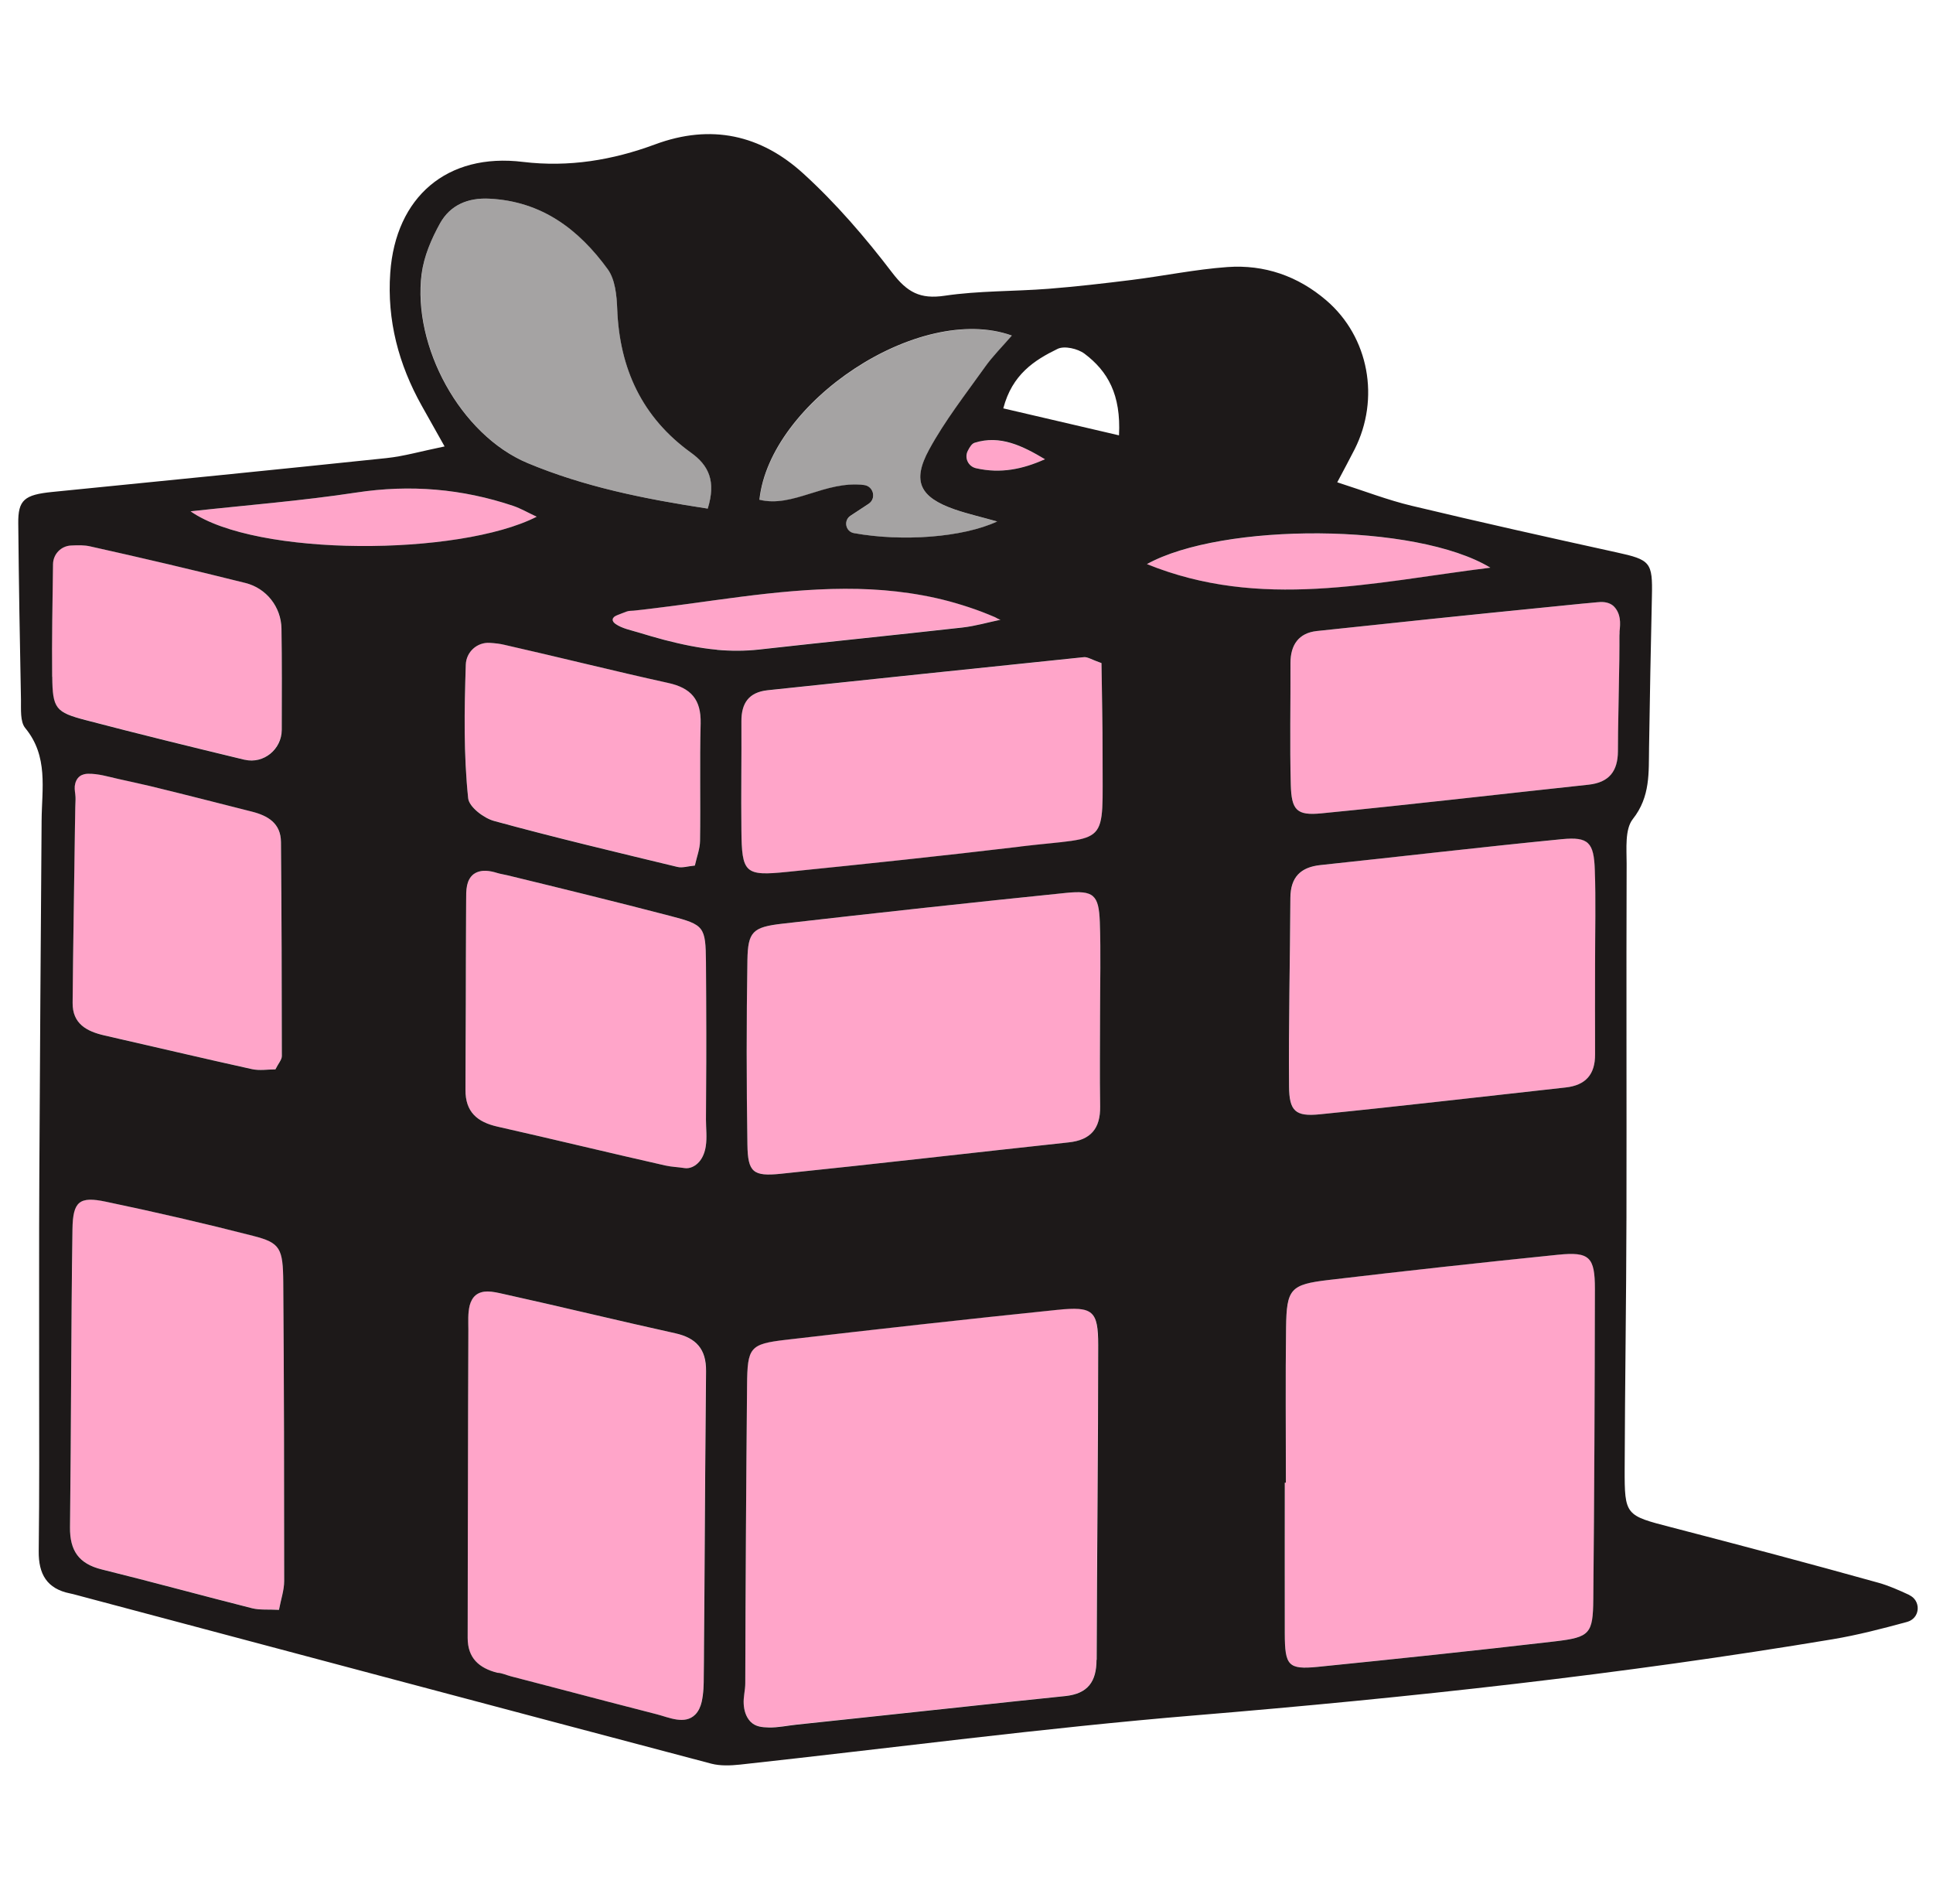 <svg width="65" height="64" viewBox="0 0 65 64" fill="none" xmlns="http://www.w3.org/2000/svg">
<g clip-path="url(#clip0_2272_2145)">
<path d="M29.057 16.308C29.378 16.346 29.478 16.764 29.207 16.943C28.994 17.085 28.795 17.216 28.599 17.344C28.357 17.503 28.434 17.876 28.718 17.927C30.34 18.22 32.37 18.075 33.534 17.535C32.985 17.381 32.538 17.279 32.109 17.131C30.94 16.724 30.658 16.192 31.244 15.12C31.776 14.141 32.476 13.251 33.124 12.338C33.377 11.982 33.693 11.669 34.026 11.285C30.909 10.173 25.891 13.521 25.541 16.806C26.679 17.088 27.734 16.155 29.06 16.311L29.057 16.308Z" fill="#A5A3A3"/>
<path d="M17.745 15.569C19.645 16.365 21.673 16.775 23.801 17.099C24.083 16.186 23.844 15.654 23.238 15.219C21.596 14.036 20.834 12.395 20.757 10.392C20.74 9.937 20.689 9.396 20.439 9.052C19.466 7.715 18.223 6.771 16.471 6.68C15.734 6.643 15.145 6.893 14.801 7.505C14.508 8.025 14.258 8.614 14.184 9.2C13.868 11.641 15.487 14.622 17.748 15.569H17.745Z" fill="#A5A3A3"/>
<path d="M8.216 25.539C8.216 25.539 8.221 25.539 8.224 25.539C8.861 25.689 9.467 25.186 9.47 24.532C9.473 23.343 9.479 22.236 9.462 21.133C9.45 20.404 8.955 19.773 8.25 19.597C6.518 19.164 4.78 18.755 3.036 18.368C2.84 18.325 2.632 18.328 2.387 18.337C2.052 18.351 1.784 18.627 1.779 18.962C1.762 20.254 1.736 21.5 1.75 22.745C1.762 23.818 1.861 23.937 2.885 24.207C4.654 24.671 6.435 25.106 8.213 25.536L8.216 25.539Z" fill="#FFA5C9"/>
<path d="M8.512 41.547C6.871 41.126 5.218 40.745 3.56 40.398C2.667 40.211 2.45 40.387 2.436 41.323C2.391 44.665 2.396 48.007 2.354 51.346C2.345 52.129 2.65 52.57 3.418 52.76C5.11 53.178 6.788 53.639 8.478 54.066C8.739 54.131 9.024 54.103 9.379 54.12C9.448 53.761 9.556 53.454 9.556 53.144C9.556 49.802 9.55 46.46 9.525 43.117C9.516 41.954 9.422 41.778 8.512 41.545V41.547Z" fill="#FFA5C9"/>
<path d="M2.516 27.885C2.502 28.855 2.485 29.828 2.474 30.798C2.459 31.768 2.451 32.741 2.439 33.711C2.434 34.413 2.909 34.672 3.512 34.809C5.165 35.184 6.814 35.577 8.47 35.941C8.729 35.998 9.007 35.95 9.258 35.95C9.357 35.75 9.474 35.625 9.474 35.503C9.474 33.105 9.465 30.704 9.445 28.306C9.44 27.675 9.007 27.416 8.461 27.282C7.318 26.998 6.18 26.702 5.036 26.423C4.687 26.338 4.337 26.261 3.984 26.187C3.651 26.116 3.296 26.002 2.952 26.011C2.909 26.011 2.863 26.017 2.824 26.028C2.772 26.042 2.721 26.065 2.678 26.096C2.576 26.173 2.525 26.301 2.511 26.426C2.496 26.551 2.528 26.668 2.536 26.79C2.542 26.904 2.531 27.024 2.528 27.14C2.525 27.388 2.519 27.635 2.516 27.883V27.885Z" fill="#FFA5C9"/>
<path d="M32.545 15.154C32.423 15.393 32.559 15.683 32.821 15.742C33.649 15.927 34.386 15.771 35.137 15.441C34.391 15 33.635 14.619 32.773 14.889C32.682 14.918 32.614 15.02 32.545 15.156V15.154Z" fill="#FFA5C9"/>
<path d="M17.259 17.008C15.538 16.431 13.794 16.283 11.982 16.559C10.136 16.84 8.268 16.985 6.41 17.19C8.615 18.732 15.453 18.701 18.05 17.372C17.748 17.233 17.515 17.094 17.262 17.008H17.259Z" fill="#FFA5C9"/>
<path d="M50.115 19.087C47.617 17.571 41.101 17.566 38.566 18.968C42.392 20.518 46.121 19.588 50.115 19.087Z" fill="#FFA5C9"/>
<path d="M52.393 42.182C49.818 42.443 47.25 42.725 44.681 43.029C43.393 43.183 43.265 43.328 43.248 44.628C43.225 46.366 43.242 48.107 43.242 49.845H43.205C43.205 51.537 43.205 53.23 43.205 54.922C43.205 55.992 43.319 56.134 44.306 56.037C46.974 55.773 49.639 55.488 52.302 55.178C53.465 55.044 53.567 54.922 53.579 53.764C53.613 50.285 53.627 46.807 53.633 43.328C53.633 42.247 53.454 42.071 52.393 42.179V42.182Z" fill="#FFA5C9"/>
<path d="M54.281 20.399C54.256 20.373 54.227 20.351 54.196 20.328C54.051 20.234 53.872 20.228 53.707 20.248C53.539 20.268 53.377 20.277 53.209 20.294C52.805 20.333 52.398 20.376 51.995 20.416C50.709 20.547 49.423 20.678 48.137 20.808C46.852 20.942 45.566 21.076 44.28 21.215C43.672 21.281 43.393 21.682 43.396 22.29C43.399 23.656 43.367 25.021 43.407 26.384C43.43 27.237 43.606 27.425 44.431 27.345C47.429 27.052 50.422 26.702 53.42 26.381C54.105 26.307 54.404 25.937 54.407 25.257C54.407 25.038 54.409 24.819 54.412 24.6C54.421 23.954 54.435 23.312 54.446 22.666C54.452 22.345 54.455 22.02 54.458 21.699C54.458 21.551 54.452 21.403 54.464 21.255C54.475 21.099 54.495 20.942 54.469 20.786C54.446 20.643 54.387 20.501 54.284 20.399H54.281Z" fill="#FFA5C9"/>
<path d="M52.533 28.213C49.822 28.474 47.114 28.793 44.406 29.083C43.732 29.154 43.4 29.498 43.394 30.181C43.38 32.294 43.328 34.408 43.348 36.519C43.354 37.358 43.565 37.545 44.381 37.463C47.14 37.187 49.891 36.863 52.647 36.561C53.324 36.487 53.645 36.123 53.639 35.443C53.631 34.411 53.639 33.378 53.639 32.343H53.642C53.642 31.31 53.671 30.275 53.634 29.242C53.602 28.321 53.42 28.124 52.536 28.21L52.533 28.213Z" fill="#FFA5C9"/>
<path d="M23.745 36.669C23.748 36.023 23.75 35.375 23.75 34.729C23.75 33.933 23.748 33.139 23.739 32.343C23.728 31.154 23.682 31.091 22.544 30.795C20.721 30.32 18.895 29.871 17.063 29.427C16.949 29.399 16.833 29.384 16.722 29.35C16.6 29.313 16.472 29.282 16.344 29.276C16.201 29.271 16.053 29.299 15.937 29.382C15.931 29.387 15.925 29.39 15.917 29.396C15.803 29.487 15.738 29.623 15.706 29.766C15.672 29.931 15.678 30.104 15.675 30.269C15.675 30.448 15.675 30.627 15.672 30.809C15.667 31.779 15.667 32.752 15.664 33.722C15.664 34.692 15.658 35.665 15.652 36.635C15.647 37.383 16.048 37.724 16.733 37.878C18.616 38.302 20.491 38.76 22.374 39.184C22.581 39.232 22.795 39.232 23.005 39.269C23.199 39.303 23.389 39.203 23.514 39.056C23.64 38.911 23.705 38.726 23.733 38.535C23.779 38.236 23.736 37.938 23.739 37.639C23.739 37.315 23.745 36.993 23.745 36.669Z" fill="#FFA5C9"/>
<path d="M22.703 44.824C20.771 44.398 18.852 43.928 16.92 43.502C16.752 43.465 16.562 43.419 16.388 43.419C16.249 43.419 16.104 43.453 15.993 43.544C15.888 43.63 15.825 43.758 15.791 43.888C15.726 44.15 15.745 44.434 15.745 44.702C15.745 44.992 15.745 45.285 15.742 45.575C15.742 46.15 15.74 46.727 15.737 47.302C15.734 48.596 15.731 49.89 15.728 51.184C15.726 52.479 15.726 53.773 15.723 55.067C15.723 55.741 16.101 56.08 16.724 56.239C16.863 56.239 17.04 56.319 17.173 56.356C17.33 56.395 17.486 56.435 17.643 56.478C17.956 56.558 18.268 56.64 18.578 56.722C19.201 56.885 19.827 57.05 20.45 57.212C20.993 57.354 21.537 57.493 22.08 57.633C22.484 57.735 23.021 57.997 23.374 57.644C23.488 57.53 23.556 57.377 23.59 57.22C23.656 56.936 23.659 56.629 23.662 56.339C23.664 56.014 23.667 55.693 23.67 55.369C23.676 54.723 23.678 54.074 23.684 53.429C23.693 52.134 23.701 50.84 23.71 49.549C23.718 48.397 23.727 47.245 23.738 46.096C23.744 45.362 23.411 44.981 22.703 44.824Z" fill="#FFA5C9"/>
<path d="M32.373 21.093C32.806 21.044 33.227 20.919 33.653 20.831C33.616 20.84 33.497 20.763 33.46 20.746C33.383 20.715 33.306 20.68 33.232 20.652C33.087 20.592 32.939 20.538 32.791 20.484C32.501 20.382 32.208 20.291 31.913 20.211C31.338 20.057 30.749 19.949 30.16 19.884C28.997 19.75 27.822 19.776 26.659 19.872C25.484 19.972 24.315 20.143 23.146 20.299C22.739 20.353 22.335 20.407 21.929 20.456C21.721 20.481 21.516 20.507 21.308 20.527C21.226 20.535 21.158 20.527 21.081 20.555C20.973 20.592 20.87 20.638 20.762 20.677C20.728 20.692 20.691 20.706 20.663 20.729C20.654 20.734 20.649 20.74 20.643 20.749C20.623 20.768 20.609 20.794 20.606 20.823C20.6 20.885 20.649 20.939 20.7 20.973C20.919 21.13 21.22 21.184 21.474 21.261C21.761 21.349 22.051 21.434 22.344 21.511C22.924 21.665 23.513 21.787 24.113 21.841C24.582 21.884 25.055 21.884 25.521 21.832C27.805 21.576 30.092 21.346 32.376 21.09L32.373 21.093Z" fill="#FFA5C9"/>
<path d="M35.561 44.031C32.517 44.343 29.474 44.682 26.433 45.038C25.21 45.18 25.133 45.288 25.119 46.565C25.088 49.907 25.071 53.249 25.059 56.589C25.059 56.822 24.994 57.047 25.005 57.283C25.017 57.493 25.079 57.707 25.221 57.863C25.227 57.869 25.233 57.874 25.238 57.88C25.404 58.048 25.622 58.068 25.85 58.071C26.163 58.076 26.493 58.005 26.803 57.974C27.446 57.906 28.091 57.837 28.734 57.769C30.023 57.633 31.308 57.493 32.597 57.357C33.672 57.243 34.747 57.129 35.823 57.016C36.579 56.936 36.869 56.532 36.869 55.795C36.878 52.265 36.923 48.735 36.921 45.205C36.921 44.053 36.741 43.903 35.555 44.025L35.561 44.031Z" fill="#FFA5C9"/>
<path d="M37.076 25.416C37.079 24.355 37.053 23.294 37.039 22.296C36.706 22.18 36.57 22.086 36.445 22.097C32.898 22.461 29.354 22.837 25.809 23.209C25.178 23.275 24.928 23.644 24.931 24.256C24.939 25.476 24.916 26.694 24.931 27.914C24.945 29.356 25.044 29.458 26.469 29.316C29.083 29.052 31.697 28.776 34.306 28.466C37.344 28.105 37.065 28.545 37.076 25.419V25.416Z" fill="#FFA5C9"/>
<path d="M36.983 30.991C36.949 30.084 36.775 29.922 35.848 30.019C32.668 30.343 29.488 30.69 26.311 31.054C25.309 31.168 25.15 31.324 25.133 32.277C25.099 34.345 25.099 36.416 25.133 38.484C25.147 39.408 25.321 39.559 26.257 39.462C29.485 39.13 32.708 38.754 35.933 38.407C36.681 38.327 37.006 37.941 36.994 37.198C36.977 36.163 36.989 35.13 36.991 34.095C36.991 33.059 37.02 32.024 36.983 30.991Z" fill="#FFA5C9"/>
<path d="M16.616 27.598C18.659 28.156 20.718 28.645 22.775 29.143C22.942 29.183 23.133 29.117 23.366 29.097C23.432 28.799 23.537 28.534 23.54 28.267C23.557 26.95 23.526 25.633 23.56 24.316C23.582 23.514 23.235 23.124 22.462 22.956C20.624 22.555 18.798 22.094 16.963 21.676C16.807 21.642 16.648 21.625 16.471 21.611C16.045 21.582 15.678 21.915 15.664 22.342C15.612 23.889 15.59 25.365 15.743 26.836C15.774 27.123 16.269 27.501 16.616 27.598Z" fill="#FFA5C9"/>
<path d="M64.215 53.628C63.84 53.454 63.51 53.309 63.166 53.212C60.853 52.567 58.532 51.952 56.208 51.349C54.658 50.948 54.627 50.954 54.632 49.37C54.641 46.545 54.686 43.723 54.692 40.899C54.7 36.945 54.684 32.991 54.698 29.037C54.698 28.528 54.635 27.883 54.905 27.538C55.503 26.782 55.437 25.968 55.452 25.129C55.48 23.437 55.508 21.741 55.548 20.049C55.574 18.9 55.5 18.82 54.356 18.57C52.058 18.066 49.76 17.552 47.473 17.005C46.662 16.812 45.874 16.505 44.967 16.215C45.192 15.788 45.379 15.447 45.553 15.102C46.406 13.41 46.039 11.336 44.603 10.102C43.644 9.277 42.512 8.89 41.275 8.978C40.2 9.055 39.133 9.277 38.06 9.411C37.128 9.527 36.195 9.635 35.259 9.709C34.093 9.8 32.915 9.772 31.763 9.943C30.941 10.065 30.506 9.826 30.005 9.172C29.098 7.983 28.108 6.831 27.004 5.827C25.588 4.541 23.918 4.151 22.021 4.857C20.607 5.38 19.134 5.63 17.586 5.443C15.035 5.13 13.303 6.62 13.123 9.172C13.01 10.77 13.405 12.252 14.181 13.64C14.4 14.033 14.622 14.425 14.95 15.009C14.159 15.171 13.584 15.339 12.998 15.401C9.252 15.794 5.506 16.166 1.76 16.539C0.821 16.633 0.605 16.806 0.614 17.597C0.633 19.571 0.665 21.548 0.705 23.522C0.71 23.846 0.673 24.265 0.85 24.478C1.632 25.428 1.407 26.517 1.399 27.587C1.37 31.586 1.342 35.585 1.322 39.585C1.31 41.795 1.319 44.008 1.316 46.218C1.316 48.195 1.327 50.172 1.302 52.149C1.293 52.919 1.575 53.414 2.357 53.571C2.497 53.599 2.63 53.642 2.767 53.676C9.815 55.551 16.867 57.431 23.918 59.294C24.222 59.373 24.569 59.359 24.888 59.325C29.988 58.77 35.08 58.093 40.188 57.67C47.37 57.075 54.524 56.296 61.633 55.11C62.466 54.97 63.288 54.757 64.104 54.535C64.141 54.527 64.175 54.512 64.21 54.498C64.582 54.33 64.576 53.798 64.204 53.628H64.215ZM34.024 11.282C33.691 11.666 33.376 11.979 33.123 12.335C32.474 13.248 31.774 14.138 31.242 15.117C30.657 16.189 30.938 16.721 32.107 17.128C32.537 17.276 32.983 17.378 33.532 17.532C32.369 18.072 30.338 18.217 28.717 17.924C28.432 17.873 28.358 17.5 28.597 17.341C28.793 17.213 28.992 17.082 29.206 16.94C29.476 16.764 29.377 16.346 29.055 16.306C27.733 16.149 26.674 17.082 25.537 16.801C25.886 13.515 30.904 10.167 34.021 11.28L34.024 11.282ZM35.136 15.441C34.386 15.774 33.652 15.93 32.821 15.742C32.559 15.683 32.42 15.393 32.545 15.154C32.613 15.02 32.682 14.915 32.773 14.886C33.635 14.613 34.394 14.997 35.136 15.438V15.441ZM14.181 9.2C14.255 8.617 14.509 8.026 14.799 7.505C15.143 6.893 15.735 6.64 16.468 6.68C18.221 6.771 19.464 7.715 20.436 9.052C20.687 9.397 20.738 9.937 20.755 10.392C20.832 12.397 21.594 14.036 23.235 15.219C23.841 15.654 24.08 16.186 23.799 17.099C21.671 16.775 19.643 16.365 17.743 15.569C15.481 14.622 13.863 11.641 14.179 9.2H14.181ZM1.754 22.748C1.74 21.503 1.766 20.257 1.783 18.965C1.788 18.63 2.053 18.354 2.391 18.34C2.636 18.328 2.844 18.325 3.04 18.371C4.783 18.758 6.521 19.167 8.254 19.6C8.959 19.776 9.454 20.407 9.465 21.136C9.482 22.239 9.477 23.346 9.474 24.535C9.474 25.189 8.865 25.692 8.228 25.542C8.225 25.542 8.222 25.542 8.22 25.542C6.439 25.112 4.661 24.677 2.892 24.213C1.868 23.946 1.768 23.824 1.757 22.751L1.754 22.748ZM2.514 26.429C2.528 26.304 2.579 26.176 2.681 26.099C2.724 26.065 2.775 26.045 2.826 26.031C2.869 26.02 2.912 26.014 2.954 26.014C3.299 26.005 3.654 26.116 3.987 26.19C4.34 26.267 4.69 26.344 5.039 26.426C6.183 26.702 7.324 26.998 8.464 27.285C9.01 27.422 9.443 27.678 9.448 28.309C9.468 30.707 9.477 33.108 9.477 35.506C9.477 35.628 9.36 35.753 9.261 35.952C9.01 35.952 8.732 36.001 8.473 35.944C6.817 35.58 5.167 35.187 3.515 34.812C2.912 34.675 2.434 34.416 2.442 33.714C2.451 32.741 2.462 31.771 2.477 30.801C2.491 29.828 2.505 28.858 2.519 27.888C2.522 27.641 2.528 27.393 2.531 27.146C2.531 27.029 2.545 26.91 2.539 26.796C2.534 26.674 2.502 26.557 2.514 26.432V26.429ZM9.38 54.123C9.025 54.103 8.74 54.134 8.478 54.069C6.789 53.642 5.108 53.181 3.418 52.763C2.65 52.572 2.346 52.132 2.354 51.349C2.394 48.007 2.388 44.665 2.437 41.325C2.451 40.39 2.667 40.213 3.56 40.401C5.219 40.748 6.871 41.129 8.513 41.55C9.423 41.783 9.517 41.96 9.525 43.123C9.551 46.465 9.556 49.808 9.556 53.15C9.556 53.46 9.448 53.767 9.38 54.126V54.123ZM6.41 17.19C8.268 16.985 10.137 16.84 11.983 16.559C13.795 16.283 15.538 16.431 17.259 17.008C17.512 17.094 17.748 17.233 18.047 17.372C15.45 18.698 8.612 18.732 6.408 17.19H6.41ZM15.663 22.345C15.678 21.915 16.045 21.585 16.471 21.613C16.651 21.625 16.81 21.642 16.963 21.679C18.798 22.094 20.624 22.555 22.462 22.959C23.235 23.127 23.579 23.516 23.56 24.319C23.526 25.636 23.56 26.953 23.54 28.269C23.537 28.537 23.432 28.801 23.366 29.1C23.136 29.12 22.942 29.188 22.775 29.145C20.718 28.648 18.656 28.159 16.616 27.601C16.269 27.507 15.774 27.129 15.743 26.839C15.589 25.368 15.612 23.892 15.663 22.345ZM23.713 49.549C23.705 50.843 23.696 52.137 23.688 53.429C23.682 54.074 23.679 54.723 23.673 55.368C23.673 55.693 23.668 56.014 23.665 56.339C23.665 56.629 23.659 56.933 23.594 57.22C23.557 57.377 23.491 57.53 23.378 57.644C23.025 57.997 22.485 57.735 22.083 57.633C21.54 57.493 20.997 57.351 20.453 57.212C19.828 57.05 19.205 56.885 18.582 56.722C18.269 56.64 17.959 56.56 17.646 56.478C17.49 56.438 17.333 56.398 17.177 56.356C17.04 56.321 16.867 56.239 16.727 56.239C16.104 56.08 15.726 55.741 15.726 55.067C15.726 53.773 15.729 52.479 15.732 51.184C15.735 49.89 15.737 48.596 15.74 47.302C15.74 46.727 15.743 46.15 15.746 45.575C15.746 45.285 15.746 44.992 15.749 44.702C15.749 44.434 15.729 44.15 15.794 43.888C15.829 43.758 15.891 43.63 15.996 43.544C16.107 43.453 16.252 43.419 16.392 43.419C16.565 43.419 16.756 43.465 16.924 43.502C18.855 43.928 20.775 44.398 22.706 44.824C23.415 44.981 23.75 45.362 23.742 46.096C23.73 47.248 23.722 48.4 23.713 49.549ZM23.733 38.535C23.705 38.723 23.639 38.911 23.514 39.056C23.386 39.204 23.198 39.303 23.005 39.269C22.797 39.235 22.584 39.232 22.373 39.184C20.491 38.76 18.616 38.302 16.733 37.878C16.047 37.724 15.646 37.383 15.652 36.635C15.658 35.665 15.661 34.692 15.663 33.722C15.663 32.752 15.669 31.779 15.672 30.809C15.672 30.63 15.672 30.451 15.675 30.269C15.675 30.104 15.672 29.931 15.706 29.766C15.737 29.623 15.803 29.487 15.917 29.396C15.922 29.39 15.928 29.387 15.937 29.382C16.053 29.299 16.201 29.271 16.343 29.276C16.471 29.282 16.599 29.311 16.722 29.35C16.832 29.384 16.949 29.399 17.063 29.427C18.892 29.871 20.721 30.32 22.544 30.795C23.682 31.091 23.727 31.154 23.739 32.343C23.744 33.139 23.75 33.933 23.75 34.729C23.75 35.375 23.75 36.023 23.744 36.669C23.744 36.993 23.742 37.315 23.739 37.639C23.739 37.938 23.779 38.239 23.733 38.535ZM24.111 21.844C23.514 21.79 22.922 21.665 22.342 21.514C22.049 21.437 21.762 21.352 21.472 21.264C21.219 21.187 20.917 21.13 20.698 20.976C20.647 20.939 20.596 20.888 20.604 20.826C20.604 20.797 20.621 20.771 20.641 20.752C20.647 20.746 20.655 20.737 20.661 20.732C20.692 20.709 20.727 20.695 20.761 20.68C20.866 20.641 20.971 20.595 21.079 20.558C21.159 20.53 21.224 20.538 21.307 20.53C21.515 20.51 21.719 20.484 21.927 20.459C22.334 20.41 22.738 20.356 23.144 20.302C24.313 20.143 25.48 19.972 26.657 19.875C27.821 19.779 28.995 19.753 30.159 19.887C30.75 19.955 31.336 20.06 31.911 20.214C32.207 20.294 32.5 20.385 32.79 20.487C32.938 20.538 33.083 20.595 33.231 20.655C33.307 20.686 33.384 20.717 33.458 20.749C33.495 20.766 33.615 20.843 33.652 20.834C33.225 20.922 32.804 21.047 32.372 21.096C30.088 21.352 27.801 21.582 25.517 21.838C25.05 21.889 24.578 21.889 24.109 21.847L24.111 21.844ZM36.872 55.801C36.872 56.535 36.581 56.941 35.825 57.021C34.75 57.132 33.674 57.246 32.599 57.362C31.311 57.499 30.025 57.638 28.736 57.775C28.094 57.843 27.448 57.911 26.805 57.98C26.495 58.011 26.162 58.085 25.852 58.077C25.625 58.071 25.406 58.054 25.241 57.886C25.235 57.88 25.229 57.874 25.224 57.869C25.081 57.712 25.019 57.499 25.008 57.288C24.993 57.053 25.061 56.825 25.061 56.594C25.07 53.252 25.09 49.91 25.121 46.571C25.133 45.294 25.212 45.185 26.435 45.043C29.476 44.688 32.517 44.349 35.563 44.036C36.749 43.914 36.928 44.065 36.928 45.217C36.928 48.747 36.886 52.277 36.877 55.807L36.872 55.801ZM36.994 37.198C37.005 37.941 36.678 38.328 35.933 38.407C32.707 38.754 29.485 39.13 26.256 39.462C25.32 39.559 25.147 39.408 25.133 38.484C25.101 36.416 25.099 34.345 25.133 32.277C25.15 31.324 25.309 31.168 26.31 31.054C29.487 30.69 32.667 30.343 35.848 30.019C36.775 29.925 36.948 30.084 36.983 30.992C37.02 32.024 36.991 33.06 36.991 34.095C36.991 35.13 36.977 36.163 36.994 37.198ZM34.306 28.463C31.698 28.773 29.084 29.049 26.47 29.313C25.044 29.458 24.945 29.356 24.931 27.911C24.916 26.691 24.939 25.473 24.931 24.253C24.928 23.642 25.178 23.275 25.81 23.206C29.354 22.834 32.898 22.458 36.445 22.094C36.57 22.08 36.707 22.177 37.039 22.293C37.051 23.292 37.079 24.353 37.076 25.414C37.065 28.54 37.344 28.099 34.306 28.46V28.463ZM37.628 14.636C36.22 14.309 35.026 14.03 33.737 13.729C34.036 12.588 34.781 12.11 35.563 11.729C35.791 11.618 36.24 11.72 36.468 11.891C37.25 12.48 37.699 13.265 37.628 14.636ZM38.567 18.965C41.104 17.563 47.618 17.572 50.115 19.085C46.119 19.582 42.39 20.515 38.567 18.965ZM53.577 53.767C53.566 54.925 53.463 55.044 52.3 55.181C49.637 55.491 46.972 55.772 44.304 56.04C43.317 56.136 43.206 55.994 43.203 54.925C43.2 53.232 43.203 51.54 43.203 49.847H43.24C43.24 48.107 43.223 46.369 43.246 44.631C43.263 43.331 43.391 43.183 44.68 43.032C47.248 42.728 49.819 42.446 52.391 42.184C53.449 42.077 53.631 42.256 53.631 43.334C53.625 46.812 53.611 50.291 53.577 53.77V53.767ZM53.64 32.343H53.637C53.637 33.375 53.631 34.408 53.637 35.443C53.642 36.123 53.321 36.487 52.644 36.561C49.888 36.863 47.137 37.187 44.378 37.463C43.562 37.545 43.351 37.358 43.346 36.518C43.328 34.405 43.38 32.291 43.391 30.181C43.397 29.495 43.73 29.154 44.404 29.083C47.114 28.796 49.819 28.477 52.53 28.212C53.415 28.127 53.597 28.323 53.628 29.245C53.665 30.278 53.637 31.31 53.637 32.346L53.64 32.343ZM54.462 21.255C54.45 21.4 54.459 21.551 54.456 21.699C54.456 22.02 54.45 22.345 54.444 22.666C54.433 23.312 54.419 23.954 54.41 24.6C54.408 24.819 54.405 25.038 54.405 25.257C54.402 25.934 54.103 26.307 53.418 26.381C50.422 26.702 47.427 27.052 44.429 27.345C43.604 27.425 43.428 27.237 43.405 26.384C43.368 25.021 43.4 23.653 43.394 22.29C43.394 21.682 43.67 21.281 44.279 21.215C45.564 21.079 46.85 20.942 48.136 20.808C49.421 20.675 50.707 20.544 51.993 20.416C52.397 20.376 52.803 20.333 53.207 20.294C53.375 20.276 53.537 20.268 53.705 20.248C53.873 20.228 54.049 20.237 54.194 20.328C54.225 20.348 54.254 20.37 54.28 20.399C54.379 20.501 54.442 20.643 54.465 20.786C54.49 20.942 54.473 21.099 54.459 21.255H54.462Z" fill="#1D1919"/>
</g>
<defs>
<clipPath id="clip0_2272_2145">
<rect width="64" height="64" fill="white" transform="translate(0.5)"/>
</clipPath>
</defs>
</svg>
